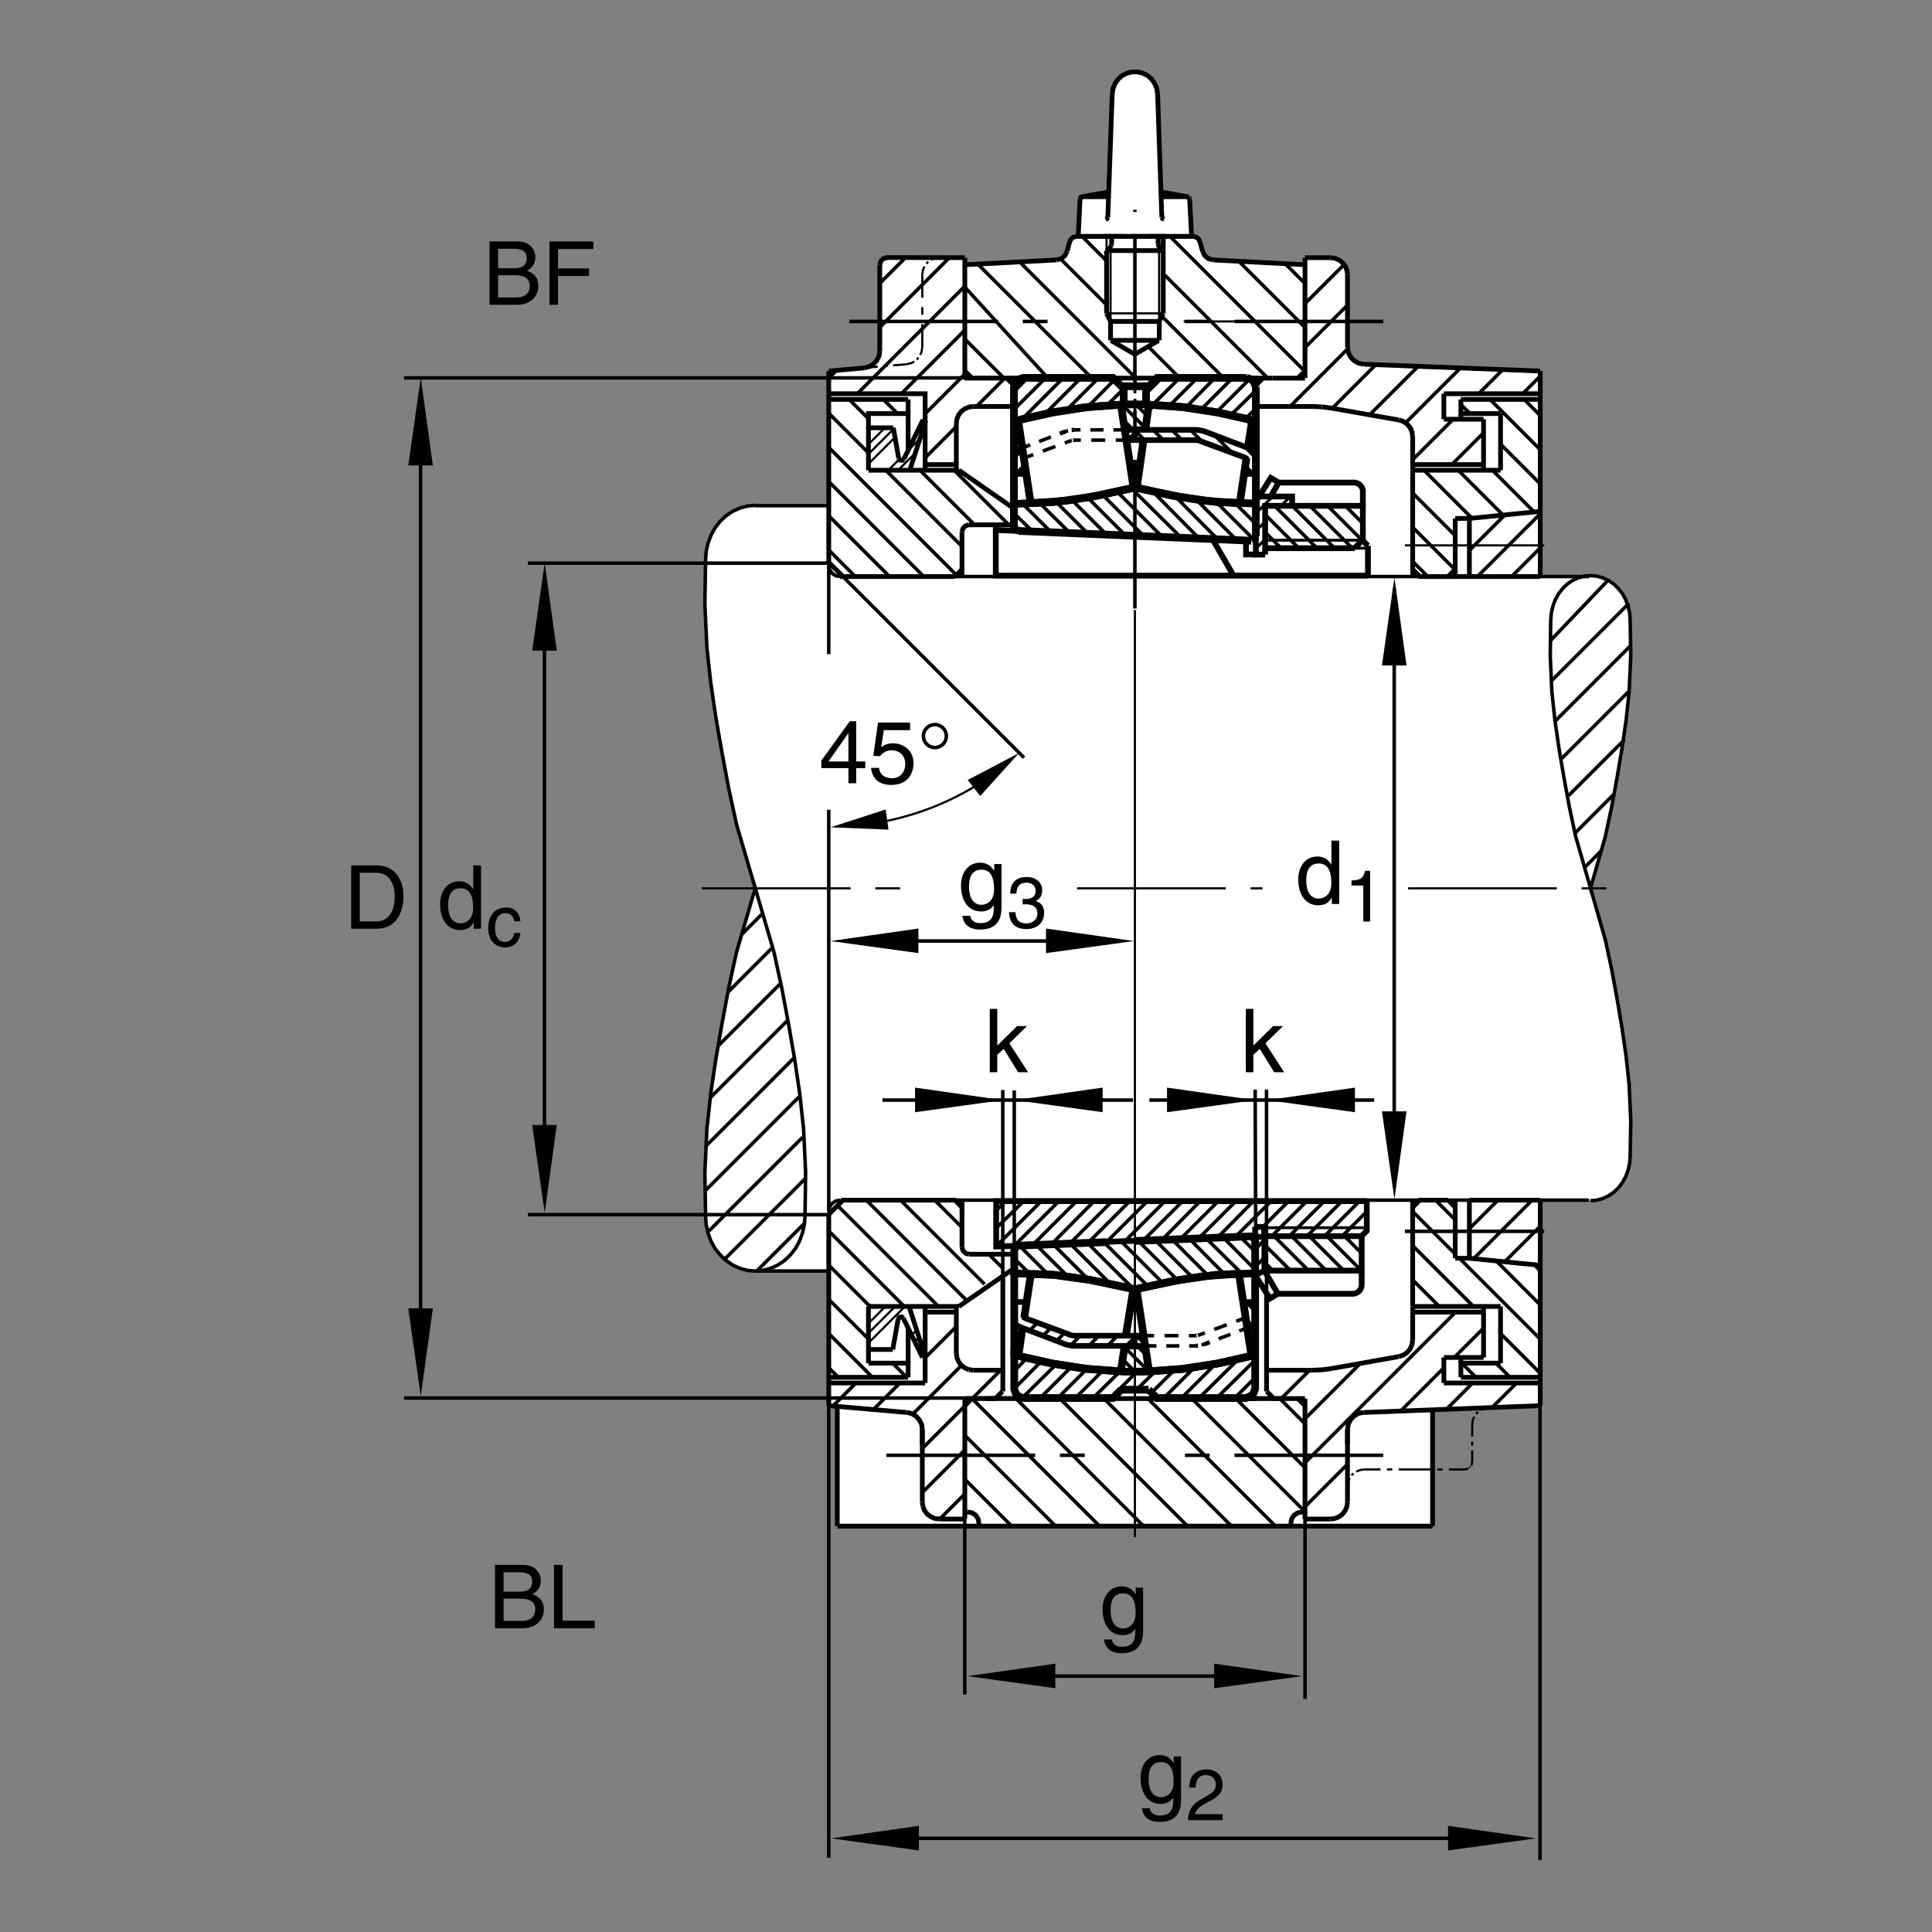 <?xml version="1.0" encoding="utf-8"?>
<!-- Generator: Adobe Illustrator 22.1.0, SVG Export Plug-In . SVG Version: 6.00 Build 0)  -->
<svg version="1.1" id="Ebene_1" xmlns="http://www.w3.org/2000/svg" xmlns:xlink="http://www.w3.org/1999/xlink" x="0px" y="0px"
	 viewBox="0 0 779.524 779.526" style="enable-background:new 0 0 779.524 779.526;" xml:space="preserve">
<rect x="0" y="0" width="779.524" height="779.526" fill="#808080" stroke="none"/>
<style type="text/css">
	.st0{fill:none;}
	.st1{fill:#FFFFFF;}
	.st2{fill:none;stroke:#000000;stroke-width:1.912;stroke-miterlimit:10;}
	.st3{fill:none;stroke:#000000;stroke-width:0.868;stroke-miterlimit:10;}
	.st4{fill:none;stroke:#000000;stroke-width:1.913;stroke-miterlimit:10;}
	.st5{fill:none;stroke:#000000;stroke-width:1.417;stroke-miterlimit:10;}
	.st6{fill:none;stroke:#000000;stroke-width:1.417;stroke-miterlimit:10;stroke-dasharray:60,10,10,10;}
	.st7{fill:none;stroke:#000000;stroke-width:0.868;stroke-miterlimit:10;stroke-dasharray:60,10,10,10;}
	.st8{fill:none;stroke:#000000;stroke-width:0.868;stroke-miterlimit:3.864;}
	.st9{fill:none;stroke:#000000;stroke-width:2.329;stroke-miterlimit:10;}
	.st10{fill:none;stroke:#000000;stroke-width:3.107;stroke-miterlimit:10;}
	.st11{fill:none;stroke:#000000;stroke-width:1.165;stroke-miterlimit:10.433;}
	.st12{fill:none;stroke:#000000;stroke-width:2.33;stroke-miterlimit:3.864;}
	.st13{fill:none;stroke:#000000;stroke-width:2.33;stroke-miterlimit:10.433;}
	.st14{fill:none;stroke:#000000;stroke-width:1.417;stroke-miterlimit:3.864;}
	.st15{fill:none;stroke:#000000;stroke-width:2.268;stroke-miterlimit:3.864;}
	.st16{fill:none;stroke:#000000;stroke-width:1.7;stroke-miterlimit:10;}
	.st17{fill:none;stroke:#000000;stroke-width:1.701;stroke-miterlimit:10;stroke-dasharray:60,10,10,10;}
	.st18{fill:none;stroke:#000000;stroke-width:1.701;stroke-miterlimit:10;}
	.st19{fill:none;stroke:#000000;stroke-width:1.165;stroke-miterlimit:10;}
</style>
<polygon class="st0" points="0,0 779.524,0 779.524,779.526 0,779.526 0,0 "/>
<polygon class="st1" points="335.039,149.589 348.799,148.281 351.318,147.734 353.767,145.927 355.132,143.848 355.43,141.973 
	355.466,106.875 355.727,105.595 357.134,104.609 358.559,104.057 389.448,104.023 389.516,106.884 425.749,104.961 
	428.201,104.462 429.607,102.929 430.667,101.455 431.462,97.661 432.16,96.679 433.195,95.898 435.022,95.424 435.695,80.21 
	436.008,79.873 436.731,79.59 447.336,77.719 448.654,38.11 449.035,36.294 449.846,34.238 450.979,32.504 452.639,31.094 
	454.621,30.112 456.652,29.575 457.971,29.609 460.725,29.98 463.029,31.142 464.641,32.52 465.822,34.292 466.585,36.362 
	466.955,38.525 468.284,77.734 478.567,79.609 479.192,79.824 479.602,80.547 479.671,81.489 480.374,95.507 480.999,95.512 
	482.171,95.835 483.195,96.63 483.753,97.656 484.797,101.425 485.715,103.286 487.171,104.389 489.035,104.887 494.621,105.234 
	526.409,106.982 526.428,104.145 536.985,104.121 538.82,104.428 540.383,105.044 541.878,106.201 542.844,107.549 543.547,109.082 
	543.889,111.123 543.899,139.541 544.231,142.089 545.061,143.901 546.516,145.322 548.625,146.42 550.334,146.86 556.672,147.475 
	621.223,150.6 621.448,232.539 641.965,232.348 646.027,232.915 651.037,235.468 654.631,239.438 657.092,245.205 657.844,251.162 
	657.942,263.452 657.277,280.087 654.25,303.154 650.656,324.14 647.063,339.643 641.867,358.266 649.143,385.302 655.1,417.534 
	657.659,442.397 657.844,450.151 657.844,459.13 657.746,467.168 657.464,470.38 656.331,473.877 654.534,477.563 651.419,480.776 
	646.779,483.613 641.77,484.37 621.926,484.37 621.35,567.275 578.156,568.789 577.59,615.864 337.849,615.678 337.824,567.49 
	334.4,567.182 334.445,513.013 306.464,512.827 297.956,511.499 292.473,507.153 288.313,503.184 285.479,496.753 284.534,478.603 
	284.912,460.078 286.423,446.274 288.504,430.014 291.716,413.188 295.31,392.202 304.763,358.549 296.824,331.513 291.15,303.154 
	286.045,268.555 284.912,254.565 284.534,238.115 285.1,220.722 288.125,213.916 292.094,208.999 296.633,205.786 302.683,203.896 
	334.445,203.896 335.039,149.589 "/>
<line class="st2" x1="389.287" y1="152.568" x2="402.439" y2="152.568"/>
<line class="st2" x1="446.985" y1="87.607" x2="448.762" y2="37.827"/>
<line class="st2" x1="468.772" y1="87.607" x2="467.063" y2="37.827"/>
<line class="st2" x1="435.042" y1="95.385" x2="435.784" y2="80.229"/>
<line class="st2" x1="447.219" y1="79.37" x2="436.692" y2="79.37"/>
<line class="st2" x1="468.547" y1="79.37" x2="479.065" y2="79.37"/>
<line class="st2" x1="447.277" y1="77.485" x2="436.526" y2="79.37"/>
<line class="st2" x1="468.489" y1="77.485" x2="479.24" y2="79.37"/>
<line class="st2" x1="448.527" y1="95.385" x2="448.527" y2="98.471"/>
<line class="st2" x1="467.287" y1="95.385" x2="467.287" y2="98.471"/>
<line class="st2" x1="447.902" y1="99.843" x2="446.477" y2="101.104"/>
<line class="st2" x1="467.864" y1="99.843" x2="469.348" y2="101.104"/>
<line class="st2" x1="446.477" y1="101.104" x2="446.477" y2="126.435"/>
<line class="st2" x1="469.348" y1="101.104" x2="469.348" y2="126.435"/>
<line class="st2" x1="446.477" y1="101.104" x2="469.348" y2="101.104"/>
<line class="st3" x1="446.477" y1="126.435" x2="469.348" y2="126.435"/>
<line class="st3" x1="448.079" y1="99.673" x2="448.079" y2="129.697"/>
<line class="st3" x1="467.688" y1="99.673" x2="467.688" y2="129.697"/>
<line class="st2" x1="448.079" y1="129.697" x2="467.688" y2="129.697"/>
<line class="st2" x1="446.477" y1="126.435" x2="448.079" y2="129.697"/>
<line class="st2" x1="469.348" y1="126.435" x2="467.688" y2="129.697"/>
<line class="st3" x1="446.477" y1="95.385" x2="446.477" y2="101.104"/>
<line class="st2" x1="469.348" y1="95.385" x2="469.348" y2="101.104"/>
<line class="st2" x1="389.287" y1="152.568" x2="389.287" y2="103.96"/>
<line class="st2" x1="389.287" y1="106.821" x2="426.34" y2="104.878"/>
<line class="st2" x1="430.515" y1="101.503" x2="431.604" y2="97.5"/>
<line class="st2" x1="389.287" y1="149.712" x2="392.146" y2="152.568"/>
<line class="st2" x1="409.114" y1="164.003" x2="409.114" y2="155.429"/>
<line class="st4" x1="406.194" y1="152.568" x2="409.052" y2="155.429"/>
<line class="st3" x1="372.131" y1="140.102" x2="372.131" y2="130.781"/>
<line class="st3" x1="372.131" y1="127.007" x2="372.131" y2="123.92"/>
<line class="st3" x1="372.131" y1="120.146" x2="372.131" y2="110.825"/>
<line class="st2" x1="470.49" y1="95.385" x2="462.424" y2="95.385"/>
<line class="st2" x1="459.221" y1="95.385" x2="456.535" y2="95.385"/>
<line class="st2" x1="453.332" y1="95.385" x2="445.335" y2="95.385"/>
<line class="st2" x1="392.717" y1="164.003" x2="409.094" y2="164.003"/>
<line class="st2" x1="354.975" y1="141.591" x2="354.975" y2="106.821"/>
<line class="st4" x1="334.389" y1="226.909" x2="334.389" y2="161.147"/>
<line class="st5" x1="304.672" y1="204.033" x2="334.389" y2="204.033"/>
<line class="st2" x1="388.142" y1="229.765" x2="388.142" y2="214.609"/>
<line class="st2" x1="350.4" y1="189.736" x2="386.884" y2="189.736"/>
<polyline class="st2" points="350.4,189.736 350.4,166.865 366.411,166.865 "/>
<line class="st2" x1="366.411" y1="166.865" x2="366.411" y2="161.147"/>
<line class="st2" x1="373.359" y1="187.451" x2="385.854" y2="187.451"/>
<line class="st2" x1="385.854" y1="170.869" x2="385.854" y2="187.451"/>
<line class="st2" x1="334.389" y1="226.909" x2="340.107" y2="232.627"/>
<line class="st4" x1="385.283" y1="232.627" x2="388.142" y2="229.765"/>
<polyline class="st4" points="338.964,232.627 340.107,232.627 385.283,232.627 "/>
<line class="st3" x1="334.389" y1="226.909" x2="334.389" y2="228.051"/>
<line class="st2" x1="388.142" y1="229.765" x2="388.142" y2="232.627"/>
<line class="st2" x1="334.389" y1="161.147" x2="366.411" y2="161.147"/>
<line class="st2" x1="334.389" y1="149.712" x2="334.389" y2="158.857"/>
<line class="st4" x1="334.389" y1="149.712" x2="348.684" y2="148.452"/>
<line class="st3" x1="365.842" y1="146.962" x2="360.352" y2="147.421"/>
<line class="st3" x1="358.179" y1="147.592" x2="356.348" y2="147.763"/>
<line class="st3" x1="354.174" y1="147.934" x2="348.684" y2="148.452"/>
<line class="st2" x1="334.389" y1="158.857" x2="334.389" y2="161.147"/>
<line class="st2" x1="385.854" y1="187.451" x2="385.854" y2="189.736"/>
<line class="st2" x1="366.411" y1="166.865" x2="366.411" y2="181.816"/>
<line class="st2" x1="389.287" y1="103.96" x2="357.607" y2="103.906"/>
<line class="st2" x1="391.004" y1="211.748" x2="409.226" y2="211.748"/>
<line class="st2" x1="409.047" y1="205.175" x2="409.047" y2="213.984"/>
<line class="st4" x1="409.069" y1="205.175" x2="386.884" y2="189.736"/>
<line class="st6" x1="342.664" y1="129.697" x2="423.176" y2="129.697"/>
<line class="st2" x1="506.692" y1="164.003" x2="506.692" y2="155.429"/>
<line class="st2" x1="509.553" y1="152.568" x2="506.692" y2="155.429"/>
<line class="st2" x1="526.535" y1="152.568" x2="513.381" y2="152.568"/>
<line class="st2" x1="526.535" y1="149.712" x2="523.674" y2="152.568"/>
<line class="st2" x1="526.535" y1="152.568" x2="526.535" y2="103.96"/>
<line class="st2" x1="526.535" y1="106.821" x2="489.416" y2="104.878"/>
<line class="st2" x1="485.246" y1="101.503" x2="484.152" y2="97.5"/>
<line class="st2" x1="530.422" y1="164.003" x2="506.731" y2="164.003"/>
<line class="st2" x1="334.389" y1="567.153" x2="365.842" y2="569.902"/>
<polyline class="st2" points="334.389,567.153 334.389,558.008 334.389,555.717 "/>
<line class="st2" x1="334.389" y1="558.008" x2="373.276" y2="558.008"/>
<line class="st2" x1="334.389" y1="555.717" x2="366.411" y2="555.717"/>
<line class="st2" x1="334.389" y1="489.956" x2="334.389" y2="555.717"/>
<line class="st2" x1="350.4" y1="527.124" x2="350.4" y2="550"/>
<polyline class="st2" points="350.4,550 366.411,550 366.411,555.717 "/>
<line class="st2" x1="366.411" y1="550" x2="366.411" y2="535.883"/>
<line class="st2" x1="373.276" y1="527.192" x2="373.276" y2="558.008"/>
<line class="st2" x1="372.131" y1="576.704" x2="372.131" y2="606.04"/>
<line class="st2" x1="378.994" y1="612.9" x2="389.287" y2="612.9"/>
<line class="st2" x1="389.287" y1="564.297" x2="389.287" y2="612.9"/>
<line class="st2" x1="389.287" y1="567.153" x2="392.146" y2="564.297"/>
<polyline class="st2" points="389.694,564.297 401.614,564.297 404.473,561.435 "/>
<line class="st2" x1="404.629" y1="552.861" x2="404.629" y2="561.435"/>
<line class="st2" x1="392.717" y1="552.861" x2="404.539" y2="552.861"/>
<line class="st2" x1="385.854" y1="545.996" x2="385.854" y2="529.414"/>
<line class="st2" x1="373.469" y1="529.414" x2="385.854" y2="529.414"/>
<line class="st2" x1="350.4" y1="527.124" x2="386.884" y2="527.124"/>
<line class="st2" x1="385.854" y1="529.414" x2="385.854" y2="527.124"/>
<line class="st2" x1="388.142" y1="487.094" x2="388.142" y2="503.203"/>
<polyline class="st4" points="334.389,489.956 340.107,484.238 385.283,484.238 388.142,487.094 388.142,484.238 "/>
<line class="st3" x1="334.389" y1="489.956" x2="334.389" y2="488.813"/>
<line class="st3" x1="338.964" y1="484.238" x2="340.107" y2="484.238"/>
<line class="st5" x1="304.875" y1="512.832" x2="334.389" y2="512.832"/>
<line class="st2" x1="337.819" y1="615.761" x2="337.819" y2="567.441"/>
<line class="st2" x1="404.629" y1="552.861" x2="404.629" y2="515.518"/>
<line class="st2" x1="372.131" y1="582.427" x2="372.131" y2="576.704"/>
<line class="st2" x1="395.005" y1="615.761" x2="395.005" y2="614.619"/>
<line class="st2" x1="389.287" y1="610.044" x2="390.43" y2="610.044"/>
<line class="st2" x1="391.004" y1="506.054" x2="409.304" y2="506.054"/>
<line class="st4" x1="409.226" y1="511.684" x2="386.884" y2="527.124"/>
<line class="st6" x1="357.664" y1="587.172" x2="438.186" y2="587.172"/>
<polyline class="st2" points="621.457,567.153 621.457,558.008 621.457,555.717 "/>
<line class="st2" x1="621.457" y1="558.008" x2="582.57" y2="558.008"/>
<line class="st2" x1="621.457" y1="555.717" x2="589.436" y2="555.717"/>
<line class="st2" x1="605.442" y1="527.124" x2="605.442" y2="550"/>
<line class="st2" x1="598.586" y1="547.71" x2="582.57" y2="547.71"/>
<line class="st2" x1="598.586" y1="529.414" x2="598.586" y2="547.71"/>
<polyline class="st2" points="605.442,550 589.436,550 589.436,555.717 "/>
<line class="st2" x1="589.436" y1="550" x2="589.436" y2="547.71"/>
<line class="st2" x1="582.57" y1="547.71" x2="582.57" y2="558.008"/>
<line class="st2" x1="543.684" y1="576.704" x2="543.684" y2="606.04"/>
<line class="st2" x1="536.829" y1="612.9" x2="526.535" y2="612.9"/>
<line class="st2" x1="526.535" y1="564.297" x2="526.535" y2="612.9"/>
<line class="st2" x1="526.535" y1="567.153" x2="523.674" y2="564.297"/>
<polyline class="st2" points="526.535,564.297 513.967,564.297 511.106,561.435 "/>
<line class="st2" x1="511.027" y1="521.953" x2="511.027" y2="561.435"/>
<line class="st2" x1="529.387" y1="552.861" x2="511.106" y2="552.861"/>
<line class="st2" x1="569.992" y1="540.62" x2="569.992" y2="529.414"/>
<line class="st2" x1="598.586" y1="529.414" x2="569.992" y2="529.414"/>
<line class="st2" x1="605.442" y1="527.124" x2="569.992" y2="527.124"/>
<line class="st2" x1="569.992" y1="529.414" x2="569.992" y2="527.124"/>
<line class="st2" x1="598.586" y1="529.414" x2="598.586" y2="527.124"/>
<line class="st2" x1="569.992" y1="487.094" x2="569.992" y2="527.124"/>
<line class="st2" x1="592.864" y1="507.685" x2="587.151" y2="507.685"/>
<line class="st2" x1="621.457" y1="510.542" x2="592.864" y2="507.685"/>
<line class="st2" x1="621.457" y1="484.238" x2="592.864" y2="484.238"/>
<line class="st2" x1="587.151" y1="487.094" x2="584.289" y2="484.238"/>
<polyline class="st2" points="584.289,484.238 572.854,484.238 569.992,487.094 569.992,484.238 "/>
<line class="st2" x1="587.151" y1="487.094" x2="587.151" y2="484.238"/>
<line class="st3" x1="592.864" y1="484.238" x2="584.289" y2="484.238"/>
<line class="st5" x1="641.184" y1="484.238" x2="384.961" y2="484.238"/>
<line class="st2" x1="621.457" y1="567.153" x2="550.266" y2="569.902"/>
<line class="st4" x1="578" y1="615.761" x2="578" y2="568.813"/>
<line class="st2" x1="537.277" y1="552.172" x2="564.27" y2="547.368"/>
<line class="st3" x1="594.006" y1="574.819" x2="594.006" y2="579.677"/>
<line class="st3" x1="594.006" y1="581.621" x2="594.006" y2="583.222"/>
<line class="st3" x1="594.006" y1="585.166" x2="594.006" y2="590.029"/>
<line class="st3" x1="591.154" y1="592.89" x2="584.631" y2="592.89"/>
<line class="st3" x1="582.063" y1="592.89" x2="579.885" y2="592.89"/>
<line class="st3" x1="577.307" y1="592.89" x2="564.329" y2="592.89"/>
<line class="st3" x1="561.76" y1="592.89" x2="559.582" y2="592.89"/>
<line class="st3" x1="557.014" y1="592.89" x2="550.549" y2="592.89"/>
<line class="st2" x1="543.684" y1="582.427" x2="543.684" y2="576.704"/>
<line class="st2" x1="520.813" y1="615.761" x2="520.813" y2="614.619"/>
<line class="st2" x1="526.535" y1="610.044" x2="525.383" y2="610.044"/>
<line class="st2" x1="587.151" y1="487.094" x2="587.151" y2="496.821"/>
<line class="st2" x1="592.864" y1="484.238" x2="592.864" y2="496.821"/>
<line class="st2" x1="592.864" y1="507.685" x2="592.864" y2="496.821"/>
<line class="st2" x1="587.151" y1="507.685" x2="587.151" y2="496.821"/>
<line class="st4" x1="621.457" y1="484.238" x2="621.457" y2="555.717"/>
<line class="st6" x1="623.059" y1="496.821" x2="566.848" y2="496.821"/>
<line class="st2" x1="337.819" y1="615.761" x2="578" y2="615.761"/>
<line class="st2" x1="434.348" y1="95.385" x2="481.409" y2="95.385"/>
<polyline class="st2" points="435.042,95.385 480.784,95.385 479.983,80.229 "/>
<line class="st2" x1="402.439" y1="152.568" x2="513.381" y2="152.568"/>
<line class="st2" x1="397.864" y1="564.297" x2="517.951" y2="564.297"/>
<line class="st5" x1="334.389" y1="228.051" x2="334.389" y2="263.916"/>
<line class="st6" x1="457.912" y1="245.522" x2="457.912" y2="84.644"/>
<line class="st3" x1="558.098" y1="129.697" x2="477.58" y2="129.697"/>
<line class="st6" x1="558.098" y1="587.172" x2="477.58" y2="587.172"/>
<polyline class="st2" points="621.457,149.712 621.457,158.857 621.457,161.147 "/>
<line class="st2" x1="621.457" y1="158.857" x2="582.57" y2="158.857"/>
<line class="st2" x1="621.457" y1="161.147" x2="589.436" y2="161.147"/>
<line class="st2" x1="605.442" y1="189.736" x2="605.442" y2="166.865"/>
<line class="st2" x1="598.586" y1="169.15" x2="582.57" y2="169.15"/>
<line class="st2" x1="598.586" y1="187.451" x2="598.586" y2="169.15"/>
<polyline class="st2" points="605.442,166.865 589.436,166.865 589.436,161.147 "/>
<line class="st2" x1="589.436" y1="166.865" x2="589.436" y2="169.15"/>
<line class="st2" x1="582.57" y1="169.15" x2="582.57" y2="158.857"/>
<line class="st2" x1="569.992" y1="176.186" x2="569.992" y2="187.451"/>
<line class="st2" x1="598.586" y1="187.451" x2="569.992" y2="187.451"/>
<line class="st2" x1="605.442" y1="189.736" x2="569.992" y2="189.736"/>
<line class="st2" x1="569.992" y1="187.451" x2="569.992" y2="189.736"/>
<line class="st2" x1="598.586" y1="187.451" x2="598.586" y2="189.736"/>
<line class="st2" x1="569.992" y1="229.765" x2="569.992" y2="189.736"/>
<line class="st2" x1="592.864" y1="209.179" x2="587.151" y2="209.179"/>
<line class="st2" x1="621.457" y1="206.323" x2="592.864" y2="209.179"/>
<line class="st2" x1="621.457" y1="232.627" x2="592.864" y2="232.627"/>
<polyline class="st2" points="587.151,229.765 584.289,232.627 572.854,232.627 569.992,229.765 569.992,232.627 "/>
<line class="st2" x1="587.151" y1="229.765" x2="587.151" y2="232.627"/>
<line class="st2" x1="592.864" y1="232.627" x2="584.289" y2="232.627"/>
<line class="st2" x1="621.457" y1="149.712" x2="550.266" y2="146.962"/>
<line class="st2" x1="537.277" y1="164.692" x2="564.27" y2="169.438"/>
<line class="st2" x1="587.151" y1="229.765" x2="587.151" y2="220.048"/>
<line class="st2" x1="592.864" y1="232.627" x2="592.864" y2="220.048"/>
<line class="st2" x1="592.864" y1="209.179" x2="592.864" y2="220.048"/>
<line class="st2" x1="587.151" y1="209.179" x2="587.151" y2="220.048"/>
<line class="st4" x1="621.457" y1="232.627" x2="621.457" y2="161.147"/>
<line class="st3" x1="623.059" y1="220.048" x2="566.848" y2="220.048"/>
<line class="st6" x1="558.098" y1="129.697" x2="477.58" y2="129.697"/>
<line class="st2" x1="543.684" y1="140.102" x2="543.684" y2="110.825"/>
<line class="st2" x1="536.829" y1="103.96" x2="526.535" y2="103.96"/>
<line class="st3" x1="543.684" y1="134.384" x2="543.684" y2="140.102"/>
<line class="st5" x1="641.184" y1="232.627" x2="339.141" y2="232.627"/>
<line class="st7" x1="283.181" y1="358.432" x2="370.007" y2="358.432"/>
<polyline class="st2" points="436.692,79.37 436.067,79.599 435.784,80.229 "/>
<polyline class="st2" points="467.063,37.885 466.721,35.712 465.921,33.711 "/>
<polyline class="st2" points="465.921,33.711 464.66,31.938 463.059,30.507 461.115,29.536 458.996,29.018 456.819,29.018 
	454.71,29.536 452.766,30.507 451.164,31.938 449.904,33.711 449.104,35.712 448.762,37.885 "/>
<polyline class="st2" points="446.076,88.52 446.701,88.237 446.985,87.607 "/>
<polyline class="st2" points="468.772,87.607 469.065,88.237 469.69,88.52 "/>
<line class="st2" x1="447.902" y1="99.843" x2="448.361" y2="99.214"/>
<line class="st2" x1="448.361" y1="99.214" x2="448.527" y2="98.471"/>
<polyline class="st2" points="467.287,98.471 467.464,99.214 467.922,99.843 "/>
<polyline class="st2" points="434.348,95.385 433.147,95.669 432.175,96.411 431.604,97.5 "/>
<polyline class="st2" points="426.34,104.878 428.171,104.36 429.66,103.159 430.515,101.503 "/>
<polyline class="st3" points="378.994,103.96 377.219,104.189 375.676,104.819 "/>
<line class="st3" x1="374.589" y1="105.62" x2="374.133" y2="105.961"/>
<line class="st3" x1="374.133" y1="105.961" x2="373.792" y2="106.42"/>
<polyline class="st3" points="372.988,107.509 372.359,109.052 372.131,110.825 "/>
<polyline class="st2" points="357.835,103.96 356.406,104.36 355.376,105.39 354.975,106.821 "/>
<polyline class="st2" points="392.717,164.003 390.944,164.233 389.287,164.921 387.856,166.005 386.77,167.436 386.084,169.096 
	385.854,170.869 "/>
<polyline class="st3" points="365.842,146.962 367.841,146.45 368.872,145.878 "/>
<line class="st3" x1="369.9" y1="145.078" x2="370.589" y2="144.277"/>
<polyline class="st3" points="371.272,143.188 371.787,142.104 372.131,140.102 "/>
<polyline class="st2" points="348.684,148.452 350.686,147.934 352.459,146.909 353.775,145.42 354.69,143.589 354.975,141.591 "/>
<polyline class="st2" points="391.004,211.748 389.572,212.148 388.542,213.178 388.142,214.609 "/>
<polyline class="st5" points="334.389,228.051 334.734,229.824 335.706,231.313 337.193,232.285 338.964,232.627 "/>
<polyline class="st2" points="485.246,101.503 486.106,103.159 487.59,104.36 489.416,104.878 "/>
<polyline class="st2" points="484.152,97.5 483.586,96.411 482.61,95.669 481.409,95.385 "/>
<line class="st2" x1="372.131" y1="606.04" x2="372.359" y2="607.813"/>
<polyline class="st2" points="372.359,607.813 373.047,609.472 374.133,610.903 375.561,611.987 377.219,612.675 378.994,612.9 "/>
<polyline class="st2" points="385.854,545.996 386.084,547.768 386.77,549.428 387.856,550.859 389.287,551.943 390.944,552.631 "/>
<line class="st2" x1="390.944" y1="552.631" x2="392.717" y2="552.861"/>
<polyline class="st2" points="372.131,576.704 371.845,574.702 370.93,572.876 369.614,571.386 367.841,570.357 365.842,569.844 "/>
<polyline class="st2" points="395.005,614.619 394.663,612.846 393.689,611.357 392.202,610.385 390.43,610.044 "/>
<polyline class="st2" points="388.142,503.193 388.542,504.624 389.572,505.654 391.004,506.054 "/>
<polyline class="st5" points="338.964,484.238 337.193,484.58 335.706,485.551 334.734,487.041 334.389,488.813 "/>
<polyline class="st2" points="536.829,612.9 538.596,612.675 540.256,611.987 541.682,610.903 542.776,609.472 543.459,607.813 
	543.684,606.04 "/>
<line class="st2" x1="550.266" y1="569.844" x2="548.206" y2="570.244"/>
<polyline class="st2" points="548.206,570.244 546.38,571.274 544.944,572.758 544.026,574.648 543.684,576.704 "/>
<polyline class="st2" points="564.329,547.368 566.164,546.797 567.707,545.712 568.967,544.282 569.709,542.509 569.992,540.62 "/>
<polyline class="st2" points="529.387,552.861 533.391,552.69 537.336,552.172 "/>
<line class="st3" x1="591.154" y1="592.89" x2="592.522" y2="592.485"/>
<line class="st3" x1="592.922" y1="592.143" x2="593.264" y2="591.802"/>
<line class="st3" x1="593.606" y1="591.401" x2="594.006" y2="590.029"/>
<polyline class="st3" points="550.549,592.89 548.772,593.12 547.229,593.745 "/>
<polyline class="st3" points="546.145,594.545 545.686,594.888 545.344,595.346 "/>
<polyline class="st3" points="544.544,596.435 543.919,597.978 543.684,599.751 "/>
<polyline class="st3" points="600.589,567.954 598.527,568.354 597.444,568.925 "/>
<line class="st3" x1="596.35" y1="569.672" x2="595.549" y2="570.474"/>
<line class="st3" x1="594.865" y1="571.616" x2="594.299" y2="572.7"/>
<line class="st3" x1="594.299" y1="572.7" x2="594.006" y2="574.819"/>
<polyline class="st2" points="525.383,610.044 523.615,610.385 522.131,611.357 521.154,612.846 520.813,614.619 "/>
<line class="st2" x1="479.983" y1="80.229" x2="479.699" y2="79.599"/>
<line class="st2" x1="479.699" y1="79.599" x2="479.065" y2="79.37"/>
<polyline class="st2" points="569.992,176.186 569.709,174.296 568.967,172.524 567.707,171.098 566.164,170.009 564.329,169.438 
	"/>
<line class="st2" x1="537.336" y1="164.692" x2="533.391" y2="164.174"/>
<line class="st2" x1="533.391" y1="164.174" x2="529.387" y2="164.003"/>
<polyline class="st2" points="543.684,110.825 543.459,109.052 542.776,107.392 541.682,105.961 540.256,104.878 538.596,104.189 
	536.829,103.96 "/>
<polyline class="st2" points="543.684,140.102 544.026,142.163 544.944,144.048 546.38,145.537 548.206,146.563 550.266,146.962 "/>
<polygon class="st5" points="625.686,250.239 625.5,264.741 626.154,279.135 627.375,290.615 629.026,301.997 630.959,313.374 
	633.167,325.439 635.715,337.348 641.74,358.354 647.766,337.348 650.305,325.439 652.522,313.374 654.445,301.997 656.096,290.615 
	657.317,279.135 657.981,264.741 657.746,250.239 657.551,247.436 656.945,244.682 655.999,242.089 654.68,239.653 653.039,237.539 
	651.154,235.683 648.987,234.204 646.682,233.145 644.231,232.456 641.74,232.246 639.24,232.456 636.789,233.145 634.485,234.204 
	632.326,235.683 630.442,237.539 628.792,239.653 627.473,242.089 626.535,244.682 625.92,247.436 625.686,250.239 "/>
<polyline class="st5" points="641.74,484.462 644.231,484.253 646.682,483.564 649.035,482.504 651.154,481.025 653.079,479.174 
	654.68,477.055 655.999,474.619 656.945,472.026 657.551,469.277 657.746,466.474 657.981,451.973 657.317,437.578 656.096,426.147 
	654.445,414.716 652.522,403.335 650.305,391.274 647.766,379.365 641.74,358.354 "/>
<polygon class="st5" points="324.812,490.81 325.049,473.046 324.224,455.415 322.693,441.348 320.63,427.412 318.215,413.477 
	315.447,398.696 312.263,384.111 304.724,358.374 297.182,384.111 294.001,398.696 291.233,413.477 288.816,427.412 
	286.753,441.348 285.222,455.415 284.397,473.046 284.693,490.81 284.929,494.243 285.693,497.617 286.872,500.791 288.521,503.774 
	290.584,506.367 292.939,508.637 295.65,510.449 298.538,511.748 301.599,512.587 304.724,512.846 307.844,512.587 310.908,511.748 
	313.796,510.449 316.506,508.637 318.862,506.367 320.925,503.774 322.573,500.791 323.753,497.617 324.519,494.243 324.812,490.81 
	"/>
<polyline class="st5" points="304.724,203.901 301.599,204.16 298.538,205.005 295.59,206.298 292.939,208.115 290.525,210.38 
	288.521,212.973 286.872,215.957 285.693,219.135 284.929,222.505 284.693,225.942 284.397,243.701 285.222,261.333 
	286.753,275.336 288.816,289.336 291.233,303.276 294.001,318.056 297.182,332.641 304.724,358.374 "/>
<polyline class="st2" points="373.276,189.746 373.276,158.857 334.389,158.857 "/>
<line class="st2" x1="507.199" y1="564.292" x2="466.594" y2="564.292"/>
<line class="st2" x1="507.151" y1="152.563" x2="466.546" y2="152.563"/>
<line class="st2" x1="350.713" y1="172.612" x2="360.432" y2="172.612"/>
<line class="st2" x1="367.068" y1="189.765" x2="373.527" y2="169.692"/>
<line class="st2" x1="362.605" y1="184.902" x2="360.432" y2="172.612"/>
<line class="st2" x1="364.721" y1="185.19" x2="372.444" y2="169.35"/>
<line class="st2" x1="372.444" y1="169.35" x2="373.527" y2="169.692"/>
<polyline class="st2" points="362.549,184.848 363.064,185.649 364.035,185.761 364.721,185.19 "/>
<line class="st2" x1="350.495" y1="544.487" x2="360.217" y2="544.487"/>
<line class="st2" x1="366.85" y1="527.334" x2="373.31" y2="547.402"/>
<line class="st2" x1="362.39" y1="532.192" x2="360.217" y2="544.487"/>
<line class="st2" x1="364.504" y1="531.909" x2="372.224" y2="547.749"/>
<line class="st2" x1="372.224" y1="547.749" x2="373.31" y2="547.402"/>
<polyline class="st2" points="362.331,532.251 362.846,531.45 363.818,531.333 364.504,531.909 "/>
<line class="st8" x1="350.464" y1="533.906" x2="357.039" y2="527.329"/>
<line class="st8" x1="350.466" y1="537.841" x2="360.979" y2="527.329"/>
<line class="st8" x1="350.525" y1="541.729" x2="364.919" y2="527.329"/>
<line class="st8" x1="367.902" y1="538.608" x2="369.944" y2="536.567"/>
<line class="st8" x1="369.206" y1="541.245" x2="370.842" y2="539.609"/>
<line class="st8" x1="370.51" y1="543.881" x2="371.875" y2="542.519"/>
<line class="st8" x1="350.464" y1="179.209" x2="356.956" y2="172.714"/>
<line class="st8" x1="350.464" y1="183.149" x2="360.3" y2="173.315"/>
<line class="st8" x1="350.464" y1="187.089" x2="360.93" y2="176.626"/>
<line class="st8" x1="358.557" y1="189.585" x2="362.659" y2="185.483"/>
<line class="st8" x1="362.197" y1="189.887" x2="368.745" y2="183.339"/>
<line class="st8" x1="366.218" y1="189.809" x2="367.175" y2="188.847"/>
<line class="st8" x1="366.111" y1="182.031" x2="370.944" y2="177.197"/>
<line class="st8" x1="457.912" y1="620.107" x2="457.912" y2="246.128"/>
<line class="st7" x1="568.137" y1="358.432" x2="654.055" y2="358.432"/>
<line class="st5" x1="334.389" y1="326.719" x2="334.389" y2="488.813"/>
<line class="st4" x1="448.098" y1="129.673" x2="448.098" y2="137.329"/>
<line class="st4" x1="448.098" y1="137.329" x2="467.736" y2="137.329"/>
<line class="st4" x1="467.736" y1="129.673" x2="467.736" y2="137.329"/>
<line class="st4" x1="448.235" y1="137.387" x2="457.883" y2="142.954"/>
<line class="st4" x1="467.503" y1="137.387" x2="457.854" y2="142.954"/>
<polyline class="st9" points="515.589,522.021 512.404,523.891 506.428,514.545 "/>
<polyline class="st9" points="506.428,495.039 506.428,514.545 510.159,512.675 "/>
<line class="st9" x1="510.159" y1="512.675" x2="515.589" y2="522.021"/>
<polyline class="st9" points="549.417,498.725 549.417,512.675 510.159,512.675 510.159,495.82 "/>
<line class="st10" x1="463.44" y1="560.708" x2="452.404" y2="560.708"/>
<line class="st10" x1="506.428" y1="513.608" x2="506.428" y2="546.88"/>
<line class="st10" x1="409.229" y1="513.608" x2="409.229" y2="546.88"/>
<line class="st9" x1="510.169" y1="498.764" x2="549.387" y2="498.759"/>
<polyline class="st9" points="549.417,498.657 551.467,496.602 551.467,484.638 "/>
<line class="st11" x1="510.207" y1="495.371" x2="551.076" y2="495.361"/>
<line class="st12" x1="510.159" y1="499.135" x2="510.159" y2="494.995"/>
<line class="st12" x1="510.149" y1="495.034" x2="506.506" y2="495.034"/>
<line class="st13" x1="510.149" y1="499.052" x2="506.438" y2="499.052"/>
<polyline class="st10" points="506.428,546.88 506.428,560.336 506.106,561.264 505.695,562.221 505.11,562.88 503.869,563.628 
	502.688,564.077 466.799,564.077 463.44,560.708 "/>
<polygon class="st10" points="464.934,553.232 478.01,552.299 490.725,550.244 503.43,547.441 503.957,547.168 504.611,546.67 
	504.699,546.255 504.739,545.756 500.07,515.102 499.749,514.384 499.124,513.989 498.576,513.984 485.49,514.917 472.785,516.972 
	460.07,519.775 459.426,520.039 458.928,520.454 458.762,520.991 458.762,521.46 463.44,552.114 463.704,552.666 464.397,553.129 
	464.934,553.232 "/>
<polyline class="st10" points="506.428,546.694 491.848,550.058 477.082,552.299 462.317,553.422 457.824,553.422 453.342,553.422 
	438.576,552.299 423.811,550.058 409.392,546.738 409.245,546.884 409.229,546.88 409.229,560.336 409.79,562.207 411.099,563.515 
	412.966,564.077 449.046,564.077 452.404,560.708 "/>
<path class="st10" d="M446.467,501.162l-35.368,1.421l-1.309,0.562l-0.561,1.308v9.155l0.935,0.186l14.956,0.561l14.766,2.056
	l16.807,3.52c0,0,0.742,0.093,1.22,0.147l1.221-0.127l16.827-3.54l14.765-2.056l14.951-0.561l0.752-0.186v-12.744l-0.185-0.645
	l-0.449-0.767l-0.625-0.351l-0.616-0.259l-46.445,1.86"/>
<line class="st9" x1="444.397" y1="501.157" x2="506.428" y2="498.657"/>
<path class="st9" d="M515.589,522.021h30.224l-0.039-0.005c2.011,0,3.643-1.631,3.643-3.643v-5.699"/>
<line class="st9" x1="551.467" y1="484.638" x2="447.874" y2="484.638"/>
<polyline class="st9" points="448.02,484.638 401.941,484.638 401.941,502.954 446.858,501.108 "/>
<polyline class="st10" points="454.25,538.886 457.082,521.46 457.111,520.947 456.945,520.39 456.546,520.058 455.774,519.775 
	444.964,517.465 439.046,516.294 430.495,515.107 425.164,514.375 423.401,514.302 417.26,514.067 416.682,514.174 416.049,514.506 
	415.771,515.102 413.264,531.547 "/>
<polyline class="st10" points="412.522,535.756 411.099,545.756 411.111,546.42 411.296,546.875 411.711,547.188 412.407,547.441 
	425.119,550.244 437.824,552.299 450.91,553.232 451.447,553.149 452.082,552.734 452.404,552.114 453.791,543.022 "/>
<line class="st14" x1="549.475" y1="505.757" x2="542.454" y2="498.735"/>
<line class="st14" x1="535.5" y1="498.877" x2="549.289" y2="512.675"/>
<line class="st14" x1="542.19" y1="512.675" x2="528.371" y2="498.857"/>
<line class="st14" x1="521.242" y1="498.837" x2="535.09" y2="512.675"/>
<line class="st14" x1="527.981" y1="512.675" x2="514.162" y2="498.857"/>
<line class="st14" x1="510.227" y1="502.207" x2="520.695" y2="512.675"/>
<line class="st14" x1="513.596" y1="512.675" x2="510.227" y2="509.311"/>
<line class="st14" x1="419.87" y1="549.497" x2="409.219" y2="560.336"/>
<line class="st14" x1="412.395" y1="564.077" x2="425.852" y2="550.805"/>
<line class="st14" x1="432.024" y1="551.738" x2="419.685" y2="564.077"/>
<line class="st14" x1="426.789" y1="564.077" x2="438.381" y2="552.485"/>
<line class="st14" x1="444.729" y1="553.232" x2="433.889" y2="564.077"/>
<line class="st14" x1="440.999" y1="564.077" x2="451.652" y2="553.608"/>
<line class="st14" x1="458.762" y1="553.408" x2="448.098" y2="564.077"/>
<line class="st14" x1="458.567" y1="560.708" x2="466.36" y2="553.105"/>
<line class="st14" x1="473.704" y1="552.861" x2="464.544" y2="562.016"/>
<line class="st14" x1="469.592" y1="564.077" x2="481.74" y2="551.928"/>
<line class="st14" x1="490.149" y1="550.62" x2="476.692" y2="564.077"/>
<line class="st14" x1="483.801" y1="564.077" x2="499.309" y2="548.75"/>
<line class="st14" x1="506.419" y1="548.75" x2="490.901" y2="564.077"/>
<line class="st14" x1="498.186" y1="564.077" x2="506.419" y2="555.849"/>
<line class="st14" x1="414.077" y1="548.188" x2="409.219" y2="553.232"/>
<line class="st14" x1="510.139" y1="507.441" x2="506.399" y2="511.181"/>
<line class="st14" x1="506.399" y1="504.077" x2="510.139" y2="500.336"/>
<line class="st14" x1="453.635" y1="543.491" x2="463.059" y2="552.915"/>
<line class="st14" x1="452.796" y1="548.295" x2="457.414" y2="552.915"/>
<line class="st14" x1="459.016" y1="543.227" x2="462.522" y2="546.738"/>
<line class="st14" x1="483.714" y1="499.575" x2="498.645" y2="484.638"/>
<line class="st14" x1="505.744" y1="484.638" x2="491.291" y2="499.282"/>
<line class="st14" x1="498.479" y1="499.013" x2="512.854" y2="484.638"/>
<line class="st14" x1="520.042" y1="484.55" x2="509.572" y2="495.02"/>
<line class="st14" x1="513.089" y1="498.794" x2="527.249" y2="484.638"/>
<line class="st14" x1="534.348" y1="484.638" x2="520.276" y2="498.711"/>
<line class="st14" x1="527.307" y1="498.784" x2="541.448" y2="484.638"/>
<line class="st14" x1="548.547" y1="484.638" x2="534.495" y2="498.696"/>
<line class="st14" x1="541.448" y1="498.847" x2="551.545" y2="488.75"/>
<line class="st14" x1="491.546" y1="484.638" x2="476.214" y2="499.965"/>
<line class="st14" x1="468.85" y1="500.234" x2="484.25" y2="484.638"/>
<line class="st14" x1="477.151" y1="484.638" x2="461.32" y2="500.468"/>
<line class="st14" x1="453.83" y1="500.859" x2="470.051" y2="484.638"/>
<line class="st14" x1="462.951" y1="484.638" x2="446.496" y2="501.093"/>
<line class="st14" x1="438.996" y1="501.484" x2="455.901" y2="484.585"/>
<line class="st14" x1="448.742" y1="484.638" x2="431.585" y2="501.796"/>
<line class="st14" x1="424.245" y1="502.031" x2="441.457" y2="484.638"/>
<line class="st14" x1="434.348" y1="484.638" x2="416.645" y2="502.343"/>
<line class="st14" x1="409.229" y1="502.656" x2="427.249" y2="484.638"/>
<line class="st14" x1="420.141" y1="484.638" x2="401.892" y2="502.89"/>
<line class="st14" x1="402.011" y1="495.478" x2="413.039" y2="484.638"/>
<line class="st14" x1="405.749" y1="484.638" x2="402.011" y2="488.378"/>
<line class="st14" x1="500.666" y1="499.262" x2="506.419" y2="505.009"/>
<line class="st14" x1="506.419" y1="512.299" x2="493.635" y2="499.336"/>
<line class="st14" x1="486.604" y1="499.594" x2="501.204" y2="514.013"/>
<line class="st14" x1="494.172" y1="514.258" x2="479.807" y2="499.711"/>
<line class="st14" x1="472.854" y1="500.048" x2="487.346" y2="514.545"/>
<line class="st14" x1="480.999" y1="515.293" x2="466.057" y2="500.352"/>
<line class="st14" x1="459.309" y1="500.712" x2="474.826" y2="516.225"/>
<line class="st14" x1="469.192" y1="517.7" x2="452.277" y2="500.781"/>
<line class="st14" x1="445.529" y1="501.328" x2="463.244" y2="519.038"/>
<line class="st14" x1="431.794" y1="501.796" x2="447.542" y2="517.534"/>
<line class="st14" x1="438.753" y1="515.854" x2="425.003" y2="502.109"/>
<line class="st14" x1="418.059" y1="502.265" x2="430.525" y2="514.732"/>
<line class="st14" x1="422.678" y1="513.984" x2="411.348" y2="502.656"/>
<line class="st14" x1="409.219" y1="507.817" x2="415.2" y2="513.608"/>
<line class="st14" x1="457.336" y1="520.039" x2="438.85" y2="501.563"/>
<polyline class="st15" points="502.102,531.86 502.541,531.582 502.746,531.186 502.727,530.791 501.711,525.357 506.33,525.357 
	506.33,534.077 505.324,534.834 504.182,535.43 502.395,536.104 "/>
<line class="st5" x1="491.692" y1="540.185" x2="496.447" y2="538.364"/>
<line class="st5" x1="500.022" y1="537.016" x2="502.395" y2="536.104"/>
<line class="st5" x1="498.781" y1="533.09" x2="501.311" y2="532.177"/>
<line class="st5" x1="494.964" y1="534.516" x2="489.904" y2="536.377"/>
<line class="st15" x1="503.361" y1="535.673" x2="502.736" y2="531.518"/>
<line class="st16" x1="501.311" y1="532.177" x2="502.102" y2="531.86"/>
<line class="st5" x1="462.356" y1="543.042" x2="466.614" y2="543.042"/>
<line class="st5" x1="470.579" y1="543.042" x2="475.832" y2="543.042"/>
<line class="st5" x1="479.797" y1="543.042" x2="482.424" y2="543.042"/>
<line class="st17" x1="485.744" y1="542.446" x2="488.117" y2="541.533"/>
<line class="st5" x1="486.135" y1="537.768" x2="483.606" y2="538.715"/>
<line class="st5" x1="482.522" y1="538.916" x2="479.699" y2="538.916"/>
<line class="st5" x1="475.481" y1="538.916" x2="469.885" y2="538.916"/>
<line class="st5" x1="465.666" y1="538.916" x2="461.643" y2="538.916"/>
<line class="st17" x1="482.424" y1="543.042" x2="483.361" y2="542.964"/>
<line class="st5" x1="484.797" y1="542.685" x2="485.744" y2="542.446"/>
<line class="st17" x1="482.522" y1="538.916" x2="482.815" y2="538.877"/>
<line class="st17" x1="483.313" y1="538.798" x2="483.606" y2="538.715"/>
<polyline class="st15" points="463.43,552.553 462.883,553.09 462.902,553.1 457.912,553.115 452.736,553.061 452.365,552.524 
	453.762,543.667 454.152,543.305 461.858,543.3 462.16,543.579 463.449,552.558 "/>
<line class="st15" x1="453.753" y1="543.657" x2="453.753" y2="543.042"/>
<line class="st15" x1="457.874" y1="543.042" x2="457.874" y2="538.935"/>
<line class="st16" x1="461.027" y1="538.945" x2="461.731" y2="543.013"/>
<line class="st15" x1="457.893" y1="538.916" x2="461.409" y2="538.916"/>
<polyline class="st15" points="457.864,543.042 451.789,543.042 449.162,543.042 445.197,543.042 439.944,543.042 435.979,543.042 
	433.352,543.042 432.404,542.964 430.969,542.685 430.026,542.446 427.649,541.533 424.079,540.185 419.321,538.364 
	415.752,537.016 413.371,536.104 411.587,535.43 "/>
<polyline class="st15" points="413.186,530.698 413.125,531.22 413.225,531.582 413.669,531.86 414.463,532.177 416.99,533.09 
	420.808,534.516 425.861,536.377 429.631,537.768 432.155,538.715 432.454,538.798 432.951,538.877 433.254,538.916 
	436.076,538.916 440.285,538.916 445.891,538.916 450.1,538.916 452.883,538.916 457.942,538.916 "/>
<line class="st15" x1="462.111" y1="543.042" x2="457.864" y2="543.042"/>
<polyline class="st15" points="413.201,530.698 414.155,525.317 409.455,525.317 409.455,534.121 "/>
<polyline class="st15" points="409.455,534.077 410.447,534.834 411.587,535.43 "/>
<line class="st14" x1="414.069" y1="525.488" x2="413.83" y2="525.341"/>
<line class="st5" x1="429.694" y1="537.617" x2="426.34" y2="540.971"/>
<line class="st5" x1="423.957" y1="535.839" x2="420.896" y2="538.901"/>
<line class="st5" x1="418.572" y1="533.711" x2="415.451" y2="536.831"/>
<line class="st5" x1="436.057" y1="538.764" x2="431.882" y2="542.94"/>
<line class="st5" x1="443.332" y1="539.003" x2="439.455" y2="542.88"/>
<line class="st5" x1="450.871" y1="538.979" x2="446.858" y2="542.998"/>
<line class="st18" x1="461.585" y1="541.758" x2="458.684" y2="538.857"/>
<line class="st18" x1="505.09" y1="534.97" x2="503.01" y2="532.895"/>
<line class="st18" x1="506.253" y1="528.623" x2="503.059" y2="525.43"/>
<line class="st5" x1="457.776" y1="539.653" x2="454.426" y2="542.998"/>
<line class="st19" x1="510.461" y1="217.968" x2="549.885" y2="217.968"/>
<line class="st19" x1="457.912" y1="166.548" x2="457.912" y2="160.918"/>
<line class="st19" x1="457.912" y1="158.667" x2="457.912" y2="156.787"/>
<line class="st19" x1="457.912" y1="154.721" x2="457.912" y2="149.091"/>
<line class="st19" x1="506.604" y1="214.345" x2="510.364" y2="210.59"/>
<line class="st19" x1="506.604" y1="207.216" x2="513.479" y2="200.341"/>
<line class="st9" x1="551.945" y1="232.246" x2="551.945" y2="220.234"/>
<line class="st9" x1="551.945" y1="220.234" x2="549.885" y2="218.169"/>
<polyline class="st9" points="549.885,217.968 549.885,204.091 510.461,204.091 510.461,220.234 "/>
<line class="st9" x1="510.461" y1="220.234" x2="510.461" y2="223.745"/>
<polyline class="st9" points="510.461,223.779 506.711,223.779 506.711,202.212 508.029,200.337 521.35,200.337 521.35,204.091 "/>
<polyline class="st9" points="512.717,200.337 515.91,194.707 546.604,194.707 "/>
<line class="st9" x1="549.885" y1="198.252" x2="549.885" y2="204.091"/>
<line class="st9" x1="546.604" y1="221.186" x2="510.461" y2="221.186"/>
<line class="st11" x1="551.779" y1="221.196" x2="545.432" y2="221.196"/>
<polyline class="st9" points="515.91,194.707 512.717,192.827 508.029,200.337 "/>
<polyline class="st10" points="409.104,212.348 409.665,213.662 410.981,214.223 "/>
<line class="st10" x1="410.981" y1="214.223" x2="504.836" y2="218.169"/>
<polyline class="st10" points="504.973,218.13 506.096,217.563 506.652,216.44 "/>
<line class="st10" x1="506.711" y1="169.926" x2="506.711" y2="156.225"/>
<polyline class="st10" points="506.711,156.225 506.145,154.345 504.836,153.032 502.961,152.47 "/>
<polyline class="st10" points="502.961,152.47 466.916,152.47 463.537,155.85 462.414,155.85 462.414,163.169 "/>
<polyline class="st10" points="462.414,163.169 477.239,164.296 492.072,166.548 "/>
<line class="st10" x1="492.072" y1="166.548" x2="506.711" y2="169.926"/>
<line class="st10" x1="409.104" y1="169.926" x2="423.742" y2="166.548"/>
<polyline class="st10" points="423.742,166.548 438.576,164.296 453.401,163.169 "/>
<polyline class="st10" points="453.401,163.169 457.912,163.169 462.414,163.169 "/>
<line class="st10" x1="462.414" y1="155.85" x2="453.401" y2="155.85"/>
<polyline class="st10" points="505.022,170.864 504.836,169.926 503.899,169.174 "/>
<polyline class="st10" points="503.714,169.174 490.949,166.362 478.176,164.296 465.041,163.359 "/>
<polyline class="st10" points="465.041,163.359 464.104,163.735 463.537,164.673 "/>
<polyline class="st10" points="452.464,164.673 451.906,163.735 450.96,163.359 "/>
<line class="st10" x1="450.96" y1="163.359" x2="437.824" y2="164.296"/>
<polyline class="st10" points="437.824,164.296 425.061,166.362 412.295,169.174 "/>
<polyline class="st10" points="412.107,169.174 411.169,169.926 410.981,170.864 "/>
<line class="st10" x1="410.981" y1="170.864" x2="415.674" y2="201.836"/>
<polyline class="st10" points="415.674,201.65 416.235,202.587 417.175,202.964 "/>
<polyline class="st10" points="417.175,202.964 430.315,202.026 443.079,199.961 "/>
<line class="st10" x1="409.104" y1="214.223" x2="409.104" y2="212.348"/>
<line class="st10" x1="506.711" y1="203.339" x2="506.711" y2="169.926"/>
<line class="st10" x1="409.104" y1="203.339" x2="409.104" y2="169.926"/>
<path class="st13" d="M549.924,198.378c0-2.026-1.63-3.662-3.652-3.662"/>
<line class="st13" x1="549.924" y1="217.753" x2="546.604" y2="221.079"/>
<polyline class="st9" points="504.68,218.164 401.782,213.852 401.782,232.246 551.897,232.246 "/>
<line class="st9" x1="489.172" y1="217.451" x2="497.697" y2="232.246"/>
<polyline class="st13" points="502.746,218.217 502.746,223.711 506.584,223.711 "/>
<polyline class="st10" points="443.079,199.961 455.842,197.143 456.516,196.855 456.965,196.391 457.16,195.454 452.464,164.482 
	"/>
<polyline class="st10" points="453.401,163.169 453.401,155.85 452.464,155.85 449.085,152.47 412.859,152.47 411.824,152.788 
	410.866,153.286 409.995,154.096 409.37,155.385 409.104,156.225 409.104,169.926 "/>
<line class="st19" x1="506.574" y1="221.503" x2="510.334" y2="217.749"/>
<polyline class="st10" points="506.711,216.289 506.711,203.339 505.959,203.149 490.949,202.587 476.115,200.522 458.85,196.899 
	458,196.836 456.975,196.919 439.885,200.522 425.061,202.587 411.02,203.237 410.026,203.325 409.089,203.325 409.089,212.334 "/>
<line class="st10" x1="503.479" y1="180.786" x2="505.022" y2="170.864"/>
<line class="st10" x1="463.361" y1="164.482" x2="462.102" y2="173.423"/>
<polyline class="st10" points="461.36,177.705 458.85,195.454 458.957,196.255 459.406,196.792 460.159,197.143 472.922,199.961 
	485.686,202.026 498.596,202.929 499.24,202.846 499.719,202.68 500.197,202.158 500.461,201.347 502.932,184.824 "/>
<line class="st19" x1="516.76" y1="204.189" x2="520.52" y2="200.434"/>
<line class="st7" x1="434.563" y1="358.432" x2="509.387" y2="358.432"/>
<line class="st14" x1="387.8" y1="220.136" x2="357.707" y2="190.044"/>
<line class="st14" x1="385.547" y1="231.679" x2="334.238" y2="180.371"/>
<line class="st14" x1="372.619" y1="232.548" x2="334.021" y2="193.955"/>
<line class="st14" x1="359.038" y1="232.768" x2="334.133" y2="207.861"/>
<line class="st14" x1="393.21" y1="211.748" x2="371.504" y2="190.044"/>
<line class="st14" x1="349.802" y1="182.138" x2="334.238" y2="166.577"/>
<line class="st14" x1="350.046" y1="168.584" x2="342.714" y2="161.255"/>
<line class="st14" x1="362.214" y1="166.958" x2="356.511" y2="161.255"/>
<line class="st14" x1="378.784" y1="527.275" x2="337.824" y2="486.313"/>
<line class="st14" x1="389.758" y1="524.448" x2="349.775" y2="484.467"/>
<line class="st14" x1="397.254" y1="518.149" x2="363.357" y2="484.253"/>
<line class="st14" x1="404.749" y1="511.85" x2="398.916" y2="506.015"/>
<line class="st14" x1="364.985" y1="527.275" x2="334.13" y2="496.42"/>
<line class="st14" x1="351.186" y1="527.275" x2="334.378" y2="510.464"/>
<line class="st14" x1="350.41" y1="540.293" x2="334.331" y2="524.214"/>
<line class="st14" x1="352.087" y1="555.766" x2="334.641" y2="538.32"/>
<line class="st14" x1="338.181" y1="555.659" x2="334.509" y2="551.987"/>
<line class="st14" x1="365.964" y1="555.849" x2="360.315" y2="550.2"/>
<line class="st14" x1="407.058" y1="211.796" x2="385.3" y2="190.044"/>
<line class="st14" x1="345.241" y1="232.768" x2="334.16" y2="221.684"/>
<line class="st14" x1="387.693" y1="494.79" x2="377.263" y2="484.36"/>
<line class="st14" x1="389.331" y1="115.429" x2="346.091" y2="158.671"/>
<line class="st14" x1="389.253" y1="133.247" x2="363.831" y2="158.671"/>
<line class="st14" x1="389.172" y1="151.069" x2="373.31" y2="166.928"/>
<line class="st14" x1="405.402" y1="152.578" x2="394.309" y2="163.671"/>
<line class="st14" x1="385.854" y1="172.124" x2="373.232" y2="184.746"/>
<line class="st14" x1="382.891" y1="104.13" x2="355.217" y2="131.807"/>
<line class="st14" x1="365.369" y1="103.916" x2="355.217" y2="114.067"/>
<line class="st14" x1="337.258" y1="149.765" x2="334.358" y2="152.666"/>
<line class="st14" x1="372.165" y1="602.158" x2="389.114" y2="585.21"/>
<line class="st14" x1="372.165" y1="584.419" x2="389.114" y2="567.47"/>
<line class="st14" x1="368.303" y1="570.542" x2="387.917" y2="550.927"/>
<line class="st14" x1="373.252" y1="547.857" x2="385.871" y2="535.234"/>
<line class="st14" x1="379.226" y1="612.836" x2="389.114" y2="602.949"/>
<line class="st14" x1="392.483" y1="564.102" x2="403.757" y2="552.827"/>
<line class="st14" x1="352.39" y1="568.715" x2="362.949" y2="558.159"/>
<line class="st14" x1="336.096" y1="567.27" x2="345.21" y2="558.159"/>
<line class="st14" x1="514.709" y1="615.849" x2="463.43" y2="564.565"/>
<line class="st14" x1="496.965" y1="615.849" x2="445.686" y2="564.565"/>
<line class="st14" x1="479.231" y1="615.849" x2="427.951" y2="564.565"/>
<line class="st14" x1="461.486" y1="615.849" x2="410.207" y2="564.565"/>
<line class="st14" x1="443.753" y1="615.849" x2="392.47" y2="564.565"/>
<line class="st14" x1="426.008" y1="615.849" x2="389.289" y2="579.126"/>
<line class="st14" x1="408.271" y1="615.849" x2="389.367" y2="596.943"/>
<line class="st14" x1="526.438" y1="609.844" x2="481.164" y2="564.565"/>
<line class="st14" x1="526.878" y1="592.539" x2="498.909" y2="564.565"/>
<line class="st14" x1="526.662" y1="574.58" x2="516.643" y2="564.565"/>
<line class="st14" x1="472.121" y1="95.439" x2="526.438" y2="149.765"/>
<line class="st14" x1="469.378" y1="110.434" x2="511.311" y2="152.373"/>
<line class="st14" x1="499.641" y1="105.219" x2="526.662" y2="132.241"/>
<line class="st14" x1="518.401" y1="106.245" x2="526.506" y2="114.345"/>
<line class="st14" x1="469.016" y1="127.817" x2="493.567" y2="152.373"/>
<line class="st14" x1="463.235" y1="139.765" x2="475.832" y2="152.373"/>
<line class="st14" x1="411.157" y1="105.434" x2="458.098" y2="152.373"/>
<line class="st14" x1="428.025" y1="104.565" x2="446.281" y2="122.817"/>
<line class="st14" x1="436.643" y1="95.439" x2="446.281" y2="105.078"/>
<line class="st14" x1="394.546" y1="106.563" x2="440.354" y2="152.373"/>
<line class="st14" x1="389.114" y1="115.649" x2="422.61" y2="152.373"/>
<line class="st14" x1="389.121" y1="136.616" x2="404.875" y2="152.373"/>
<line class="st14" x1="526.662" y1="122.382" x2="542.522" y2="106.523"/>
<line class="st14" x1="526.662" y1="140.122" x2="543.831" y2="122.959"/>
<line class="st14" x1="520.852" y1="163.671" x2="543.664" y2="140.854"/>
<line class="st14" x1="537.727" y1="164.541" x2="554.904" y2="147.354"/>
<line class="st14" x1="552.629" y1="167.373" x2="572.512" y2="147.495"/>
<line class="st14" x1="567.229" y1="170.512" x2="589.378" y2="148.364"/>
<line class="st14" x1="596.574" y1="158.901" x2="606.37" y2="149.111"/>
<line class="st14" x1="614.445" y1="158.774" x2="621.389" y2="151.826"/>
<line class="st14" x1="570.07" y1="185.41" x2="586.419" y2="169.067"/>
<line class="st14" x1="585.852" y1="187.368" x2="598.576" y2="174.643"/>
<line class="st14" x1="526.438" y1="608.027" x2="543.391" y2="591.079"/>
<line class="st14" x1="526.438" y1="590.288" x2="587.395" y2="529.336"/>
<line class="st14" x1="526.438" y1="572.548" x2="548.714" y2="550.273"/>
<line class="st14" x1="517.424" y1="563.823" x2="528.303" y2="552.944"/>
<line class="st14" x1="565.227" y1="569.238" x2="582.503" y2="551.962"/>
<line class="st14" x1="586.848" y1="547.622" x2="598.586" y2="535.883"/>
<line class="st14" x1="583.586" y1="568.618" x2="594.162" y2="558.052"/>
<line class="st14" x1="601.945" y1="567.993" x2="612.004" y2="557.94"/>
<line class="st14" x1="632.912" y1="320.986" x2="655.295" y2="298.608"/>
<line class="st14" x1="630.169" y1="305.996" x2="657.326" y2="278.833"/>
<line class="st14" x1="627.639" y1="290.786" x2="657.844" y2="260.581"/>
<line class="st14" x1="626.194" y1="274.487" x2="657.268" y2="243.413"/>
<line class="st14" x1="625.637" y1="258.408" x2="648.44" y2="234.507"/>
<line class="st14" x1="635.656" y1="335.982" x2="651.301" y2="320.336"/>
<line class="st14" x1="639.495" y1="349.887" x2="646.008" y2="343.369"/>
<line class="st14" x1="284.38" y1="480.586" x2="322.404" y2="442.559"/>
<line class="st14" x1="284.38" y1="462.846" x2="320.31" y2="426.914"/>
<line class="st14" x1="286.552" y1="442.934" x2="317.566" y2="411.923"/>
<line class="st14" x1="289.831" y1="421.919" x2="314.926" y2="396.821"/>
<line class="st14" x1="293.615" y1="400.395" x2="311.53" y2="382.48"/>
<line class="st14" x1="299.047" y1="377.221" x2="307.478" y2="368.789"/>
<line class="st14" x1="285.901" y1="496.801" x2="323.848" y2="458.857"/>
<line class="st14" x1="292.419" y1="508.022" x2="324.856" y2="475.586"/>
<line class="st14" x1="305.456" y1="512.724" x2="324.577" y2="493.603"/>
<line class="st14" x1="605.539" y1="538.169" x2="621.829" y2="554.462"/>
<line class="st14" x1="588.694" y1="507.529" x2="621.829" y2="540.664"/>
<line class="st14" x1="603.576" y1="508.618" x2="621.829" y2="526.87"/>
<line class="st14" x1="619.114" y1="510.356" x2="621.829" y2="513.071"/>
<line class="st14" x1="603.469" y1="549.897" x2="609.016" y2="555.444"/>
<line class="st14" x1="589.67" y1="549.897" x2="595.217" y2="555.444"/>
<line class="st14" x1="570.12" y1="502.749" x2="594.24" y2="526.87"/>
<line class="st14" x1="570.227" y1="516.655" x2="580.442" y2="526.87"/>
<line class="st14" x1="570.12" y1="488.95" x2="587.287" y2="506.118"/>
<line class="st14" x1="579.026" y1="484.063" x2="587.287" y2="492.319"/>
<line class="st14" x1="605.647" y1="179.423" x2="621.721" y2="195.503"/>
<line class="st14" x1="601.194" y1="161.171" x2="621.721" y2="181.704"/>
<line class="st14" x1="614.875" y1="161.064" x2="621.721" y2="167.91"/>
<line class="st14" x1="602.277" y1="189.854" x2="619.114" y2="206.694"/>
<line class="st14" x1="588.479" y1="189.854" x2="606.516" y2="207.885"/>
<line class="st14" x1="574.68" y1="189.854" x2="593.801" y2="208.974"/>
<line class="st14" x1="570.227" y1="199.199" x2="587.287" y2="216.255"/>
<line class="st14" x1="570.227" y1="212.993" x2="587.287" y2="230.048"/>
<line class="st14" x1="570.227" y1="226.792" x2="575.989" y2="232.548"/>
<line class="st14" x1="589.67" y1="163.452" x2="592.824" y2="166.602"/>
<line class="st14" x1="595.862" y1="232.876" x2="621.292" y2="207.456"/>
<line class="st14" x1="592.824" y1="222.119" x2="607.053" y2="207.89"/>
<line class="st14" x1="609.66" y1="232.876" x2="621.184" y2="221.362"/>
<line class="st14" x1="594.777" y1="507.636" x2="618.352" y2="484.063"/>
<line class="st14" x1="592.932" y1="495.688" x2="604.563" y2="484.063"/>
<line class="st14" x1="607.492" y1="508.725" x2="621.506" y2="494.711"/>
<line class="st14" x1="542.795" y1="204.091" x2="549.924" y2="211.22"/>
<line class="st14" x1="549.904" y1="218.33" x2="535.667" y2="204.091"/>
<line class="st14" x1="528.527" y1="204.091" x2="545.432" y2="220.991"/>
<line class="st14" x1="538.294" y1="220.991" x2="521.399" y2="204.091"/>
<line class="st14" x1="514.27" y1="204.091" x2="531.164" y2="220.991"/>
<line class="st14" x1="523.84" y1="220.991" x2="510.51" y2="207.656"/>
<line class="st14" x1="510.51" y1="214.79" x2="516.711" y2="220.991"/>
<line class="st14" x1="409.116" y1="158.1" x2="414.56" y2="152.47"/>
<line class="st14" x1="421.882" y1="152.47" x2="409.116" y2="165.234"/>
<line class="st14" x1="412.495" y1="168.989" x2="429.016" y2="152.47"/>
<line class="st14" x1="436.145" y1="152.47" x2="421.882" y2="166.738"/>
<line class="st14" x1="430.705" y1="165.048" x2="443.284" y2="152.47"/>
<line class="st14" x1="449.66" y1="153.223" x2="438.967" y2="164.111"/>
<line class="st14" x1="446.848" y1="163.359" x2="453.421" y2="156.787"/>
<line class="st14" x1="462.424" y1="158.852" x2="468.811" y2="152.47"/>
<line class="st14" x1="475.94" y1="152.47" x2="465.246" y2="163.169"/>
<line class="st14" x1="472.004" y1="163.545" x2="483.079" y2="152.47"/>
<line class="st14" x1="490.207" y1="152.47" x2="478.567" y2="164.296"/>
<line class="st14" x1="484.768" y1="165.048" x2="497.336" y2="152.47"/>
<line class="st14" x1="504.211" y1="152.92" x2="490.959" y2="166.171"/>
<line class="st14" x1="496.779" y1="167.299" x2="506.731" y2="157.539"/>
<line class="st14" x1="506.731" y1="164.858" x2="502.6" y2="168.803"/>
<line class="st14" x1="490.774" y1="202.587" x2="505.705" y2="217.52"/>
<line class="st14" x1="506.731" y1="211.411" x2="498.469" y2="203.149"/>
<line class="st14" x1="498.879" y1="217.832" x2="482.697" y2="201.65"/>
<line class="st14" x1="474.25" y1="200.337" x2="491.096" y2="217.363"/>
<line class="st14" x1="483.801" y1="217.207" x2="465.022" y2="198.237"/>
<line class="st14" x1="456.467" y1="197.007" x2="476.546" y2="216.895"/>
<line class="st14" x1="468.753" y1="216.425" x2="450.794" y2="198.457"/>
<line class="st14" x1="444.973" y1="199.77" x2="461.486" y2="216.289"/>
<line class="st14" x1="454.104" y1="216.035" x2="438.967" y2="200.898"/>
<line class="st14" x1="432.58" y1="201.836" x2="446.447" y2="215.703"/>
<line class="st14" x1="439.026" y1="215.41" x2="426.199" y2="202.587"/>
<line class="st14" x1="419.441" y1="202.964" x2="431.834" y2="215.17"/>
<line class="st14" x1="424.104" y1="214.755" x2="412.495" y2="203.149"/>
<line class="st14" x1="409.119" y1="207.094" x2="416.757" y2="214.545"/>
<line class="st14" x1="461.985" y1="172.548" x2="452.971" y2="163.53"/>
<line class="st14" x1="462.746" y1="167.636" x2="458.635" y2="163.53"/>
<line class="st14" x1="456.945" y1="173.173" x2="453.235" y2="169.467"/>
<line class="st14" x1="599.807" y1="741.728" x2="348.259" y2="741.728"/>
<polygon points="584.26,746.616 619.699,741.743 584.26,736.694 584.26,746.616 "/>
<polygon points="370.757,736.694 370.757,746.616 335.324,741.743 370.757,736.694 "/>
<line class="st14" x1="334.375" y1="749.609" x2="334.375" y2="566.64"/>
<line class="st14" x1="621.37" y1="750.503" x2="621.37" y2="566.377"/>
<g>
	<path d="M461.208,657.693c0,2.669-0.035,9.362-8.65,9.362c-2.207,0-6.515-0.605-7.12-5.554h3.133
		c0.569,2.955,3.453,2.955,4.201,2.955c5.411,0,5.304-4.344,5.304-6.551v-0.783h-0.071v0.143c-0.818,1.317-2.456,2.492-4.948,2.492
		c-6.336,0-8.188-5.945-8.188-10.396c0-5.232,2.813-9.291,7.761-9.291c3.382,0,4.806,2.101,5.554,3.169h0.07v-2.635h2.955V657.693z
		 M453.127,657.052c1.994,0,5.091-1.316,5.091-6.265c0-3.026-0.498-7.903-5.02-7.903c-4.841,0-5.091,4.592-5.091,6.978
		C448.108,653.955,449.71,657.052,453.127,657.052z"/>
</g>
<line class="st14" x1="518.049" y1="676.279" x2="405.474" y2="676.279"/>
<polygon points="489.904,681.167 525.344,676.294 489.904,671.25 489.904,681.167 "/>
<polygon points="425.798,671.25 425.798,681.167 390.366,676.294 425.798,671.25 "/>
<line class="st14" x1="389.265" y1="683.715" x2="389.265" y2="612.91"/>
<line class="st14" x1="526.555" y1="685.503" x2="526.555" y2="612.627"/>
<line class="st14" x1="562.542" y1="237.441" x2="562.542" y2="468.438"/>
<polygon points="567.503,268.51 562.629,233.076 557.581,268.51 567.503,268.51 "/>
<polygon points="557.581,448.398 567.503,448.398 562.629,483.833 557.581,448.398 "/>
<g>
	<path d="M518.125,432.617h-4.022l-5.803-9.398l-2.599,2.35v7.049h-3.026v-25.56h3.026v14.809l8.01-7.867h3.987l-7.12,6.941
		L518.125,432.617z"/>
</g>
<line class="st14" x1="511.018" y1="522.363" x2="511.018" y2="439.609"/>
<line class="st14" x1="506.731" y1="519.609" x2="506.428" y2="439.663"/>
<line class="st14" x1="554.445" y1="443.862" x2="463.737" y2="443.862"/>
<polygon points="470.871,448.754 506.311,443.877 470.871,438.833 470.871,448.754 "/>
<polygon points="546.692,438.833 546.692,448.754 511.262,443.877 546.692,438.833 "/>
<g>
	<path d="M414.807,432.617h-4.022l-5.803-9.398l-2.599,2.35v7.049h-3.026v-25.56h3.026v14.809l8.01-7.867h3.987l-7.12,6.941
		L414.807,432.617z"/>
</g>
<line class="st14" x1="409.234" y1="506.406" x2="409.234" y2="439.975"/>
<line class="st14" x1="404.602" y1="516.967" x2="404.602" y2="439.79"/>
<line class="st14" x1="457.141" y1="443.862" x2="356.047" y2="443.862"/>
<polygon points="369.201,448.754 404.634,443.877 369.201,438.833 369.201,448.754 "/>
<polygon points="444.885,438.833 444.885,448.754 409.455,443.877 444.885,438.833 "/>
<polygon points="422.048,384.565 457.483,379.692 422.048,374.643 422.048,384.565 "/>
<polygon points="370.554,374.643 370.554,384.565 335.122,379.692 370.554,374.643 "/>
<line class="st14" x1="449.152" y1="379.677" x2="354.441" y2="379.677"/>
<line class="st14" x1="219.688" y1="248.598" x2="219.688" y2="472.856"/>
<polygon points="224.646,262.544 219.773,227.114 214.727,262.544 224.646,262.544 "/>
<polygon points="214.727,453.916 224.646,453.916 219.773,489.35 214.727,453.916 "/>
<line class="st14" x1="340.117" y1="232.661" x2="413.159" y2="305.703"/>
<g>
	<path d="M345.459,309.948v6.087h-3.133v-6.087h-10.929v-3.062l11.462-15.877h2.599v16.233h3.667v2.706H345.459z M334.281,307.242
		h8.045v-11.356h-0.071L334.281,307.242z"/>
	<path d="M355.534,301.475c1.068-0.819,2.599-1.566,4.841-1.566c4.059,0,8.224,2.848,8.224,8.01c0,2.777-1.246,8.793-9.078,8.793
		c-3.275,0-7.476-1.317-8.081-6.906h3.239c0.321,2.919,2.492,4.201,5.304,4.201c3.24,0,5.269-2.599,5.269-5.731
		c0-3.595-2.457-5.553-5.554-5.553c-1.815,0-3.453,0.854-4.628,2.385l-2.705-0.143l1.887-13.421h12.958v3.062h-10.608
		L355.534,301.475z"/>
</g>
<g>
	<path d="M377.212,302.327c-2.955,0-5.34-2.385-5.34-5.34c-0.036-2.919,2.385-5.34,5.34-5.34c2.919,0,5.34,2.421,5.34,5.34
		C382.552,299.942,380.132,302.327,377.212,302.327z M377.177,293.071c-2.136,0-3.916,1.78-3.88,3.916
		c0,2.171,1.744,3.916,3.916,3.916c2.136,0,3.916-1.745,3.916-3.916C381.128,294.851,379.349,293.071,377.177,293.071z"/>
</g>
<polygon points="395.5,321.176 411.159,303.833 390.451,314.716 395.5,321.176 "/>
<polygon points="357.346,326.611 335.112,333.803 358.486,334.732 357.346,326.611 "/>
<path class="st8" d="M398.862,313.735c-13.635,9.385-29.628,15.859-46.713,18.53"/>
<g>
	<path d="M540.33,364.736h-2.955v-2.563h-0.07c-1.354,2.527-3.489,3.097-5.305,3.097c-6.337,0-8.188-5.945-8.188-10.395
		c0-5.233,2.813-9.292,7.761-9.292c3.382,0,4.806,2.101,5.553,3.168l0.071-0.249v-9.327h3.133V364.736z M532.071,362.565
		c1.993,0,5.091-1.317,5.091-6.266c0-3.026-0.499-7.903-5.02-7.903c-4.842,0-5.091,4.592-5.091,6.978
		C527.051,359.468,528.653,362.565,532.071,362.565z"/>
</g>
<g>
	<path d="M552.807,371.821h-2.735v-14.52h-4.772v-2.037c3.317-0.233,4.686-0.553,5.5-3.899h2.008V371.821z"/>
</g>
<g>
	<path d="M404.08,365.703c0,2.67-0.035,9.362-8.65,9.362c-2.207,0-6.515-0.605-7.12-5.553h3.132c0.57,2.955,3.453,2.955,4.201,2.955
		c5.412,0,5.304-4.343,5.304-6.55v-0.783h-0.071v0.142c-0.818,1.317-2.456,2.492-4.948,2.492c-6.337,0-8.188-5.945-8.188-10.395
		c0-5.233,2.813-9.292,7.761-9.292c3.382,0,4.806,2.101,5.554,3.168h0.07v-2.634h2.955V365.703z M395.999,365.062
		c1.994,0,5.091-1.317,5.091-6.266c0-3.026-0.498-7.903-5.02-7.903c-4.841,0-5.09,4.592-5.09,6.978
		C390.979,361.965,392.582,365.062,395.999,365.062z"/>
</g>
<g>
	<path d="M412.628,362.681c0.437,0.029,0.902,0.059,1.339,0.059c1.979,0,3.899-0.786,3.899-3.347c0-1.222-0.728-3.229-3.783-3.229
		c-3.637,0-3.87,2.968-3.986,4.394h-2.502c0-2.997,1.222-6.692,6.605-6.692c3.957,0,6.313,2.27,6.313,5.383
		c0,2.619-1.513,3.87-2.618,4.22v0.058c1.979,0.64,3.404,2.037,3.404,4.772c0,3.346-2.153,6.576-7.362,6.576
		c-1.513,0-2.793-0.378-3.782-0.902c-2.27-1.193-2.881-3.55-3.056-5.907h2.648c0.087,1.921,0.553,4.51,4.364,4.51
		c2.619,0,4.452-1.6,4.452-3.957c0-3.434-3.026-3.754-4.772-3.754c-0.378,0-0.785,0.029-1.164,0.029V362.681z"/>
</g>
<g>
	<path d="M476.526,725.769c0,2.669-0.035,9.362-8.65,9.362c-2.207,0-6.515-0.605-7.12-5.554h3.133
		c0.57,2.955,3.453,2.955,4.201,2.955c5.411,0,5.304-4.344,5.304-6.551v-0.783h-0.071v0.143c-0.818,1.317-2.456,2.492-4.948,2.492
		c-6.336,0-8.188-5.945-8.188-10.396c0-5.232,2.813-9.291,7.761-9.291c3.382,0,4.806,2.101,5.554,3.169h0.071v-2.635h2.954V725.769z
		 M468.445,725.128c1.994,0,5.091-1.316,5.091-6.265c0-3.026-0.498-7.903-5.02-7.903c-4.841,0-5.091,4.592-5.091,6.978
		C463.425,722.031,465.028,725.128,468.445,725.128z"/>
</g>
<g>
	<path d="M479.837,721.266c0-6.664,4.859-7.333,7.071-7.333c3.55,0,6.401,2.299,6.401,6.11c0,3.667-2.415,5.209-5.471,6.838
		l-2.124,1.164c-2.793,1.543-3.404,3.143-3.521,3.929h11.115v2.415h-13.996c0.146-4.248,2.065-6.518,4.801-8.118l2.706-1.571
		c2.183-1.252,3.754-2.096,3.754-4.772c0-1.63-1.048-3.695-4.045-3.695c-3.87,0-4.044,3.608-4.132,5.034H479.837z"/>
</g>
<g>
	<path d="M194.08,374.734h-2.955v-2.563h-0.071c-1.353,2.527-3.489,3.097-5.304,3.097c-6.336,0-8.188-5.945-8.188-10.395
		c0-5.233,2.812-9.292,7.76-9.292c3.382,0,4.806,2.101,5.554,3.168l0.071-0.249v-9.327h3.133V374.734z M185.821,372.562
		c1.994,0,5.091-1.317,5.091-6.266c0-3.026-0.499-7.903-5.02-7.903c-4.841,0-5.091,4.592-5.091,6.978
		C180.801,369.465,182.403,372.562,185.821,372.562z"/>
</g>
<g>
	<path d="M207.518,371.724c-0.32-2.037-1.455-3.259-3.608-3.259c-3.172,0-4.19,3.026-4.19,5.732c0,2.619,0.64,5.849,4.161,5.849
		c1.717,0,3.201-1.28,3.637-3.608h2.473c-0.262,2.415-1.746,5.82-6.198,5.82c-4.278,0-6.809-3.23-6.809-7.624
		c0-4.714,2.27-8.467,7.304-8.467c3.986,0,5.5,2.91,5.703,5.558H207.518z"/>
</g>
<line class="st14" x1="213.02" y1="227.216" x2="334.311" y2="227.216"/>
<line class="st14" x1="213.02" y1="490.097" x2="334.211" y2="490.097"/>
<g>
	<path d="M197.515,97.411h11.249c4.771,0,7.227,2.955,7.227,6.443c0,1.673-0.605,4.023-3.417,5.34
		c1.673,0.677,4.628,1.851,4.628,6.23c0,4.094-3.026,7.547-8.686,7.547h-11V97.411z M200.968,108.233h6.23
		c3.311,0,5.34-0.997,5.34-4.129c0-2.385-1.46-3.738-5.305-3.738h-6.265V108.233z M200.968,120.016h7.369
		c3.595,0,5.411-1.815,5.411-4.664c0-3.595-3.168-4.308-5.98-4.308h-6.799V120.016z"/>
	<path d="M225.14,122.971h-3.453v-25.56h17.692v3.062H225.14v7.832h12.531v3.062H225.14V122.971z"/>
</g>
<g>
	<path d="M199.729,631.403h11.249c4.771,0,7.227,2.954,7.227,6.443c0,1.673-0.605,4.022-3.417,5.34
		c1.673,0.676,4.628,1.851,4.628,6.229c0,4.094-3.026,7.547-8.686,7.547h-11V631.403z M203.182,642.224h6.23
		c3.311,0,5.339-0.996,5.339-4.129c0-2.386-1.459-3.738-5.304-3.738h-6.265V642.224z M203.182,654.008h7.369
		c3.595,0,5.411-1.815,5.411-4.663c0-3.596-3.168-4.308-5.98-4.308h-6.799V654.008z"/>
	<path d="M226.999,653.901h12.958v3.062h-16.411v-25.56h3.453V653.901z"/>
</g>
<polyline class="st15" points="413.581,184.668 413.132,184.946 412.934,185.341 412.947,185.742 413.967,191.201 409.331,191.201 
	409.331,182.436 410.346,181.679 411.491,181.084 413.284,180.405 "/>
<line class="st5" x1="424.035" y1="176.303" x2="419.255" y2="178.134"/>
<line class="st5" x1="415.671" y1="179.492" x2="413.284" y2="180.405"/>
<line class="st5" x1="416.917" y1="183.432" x2="414.378" y2="184.345"/>
<line class="st5" x1="420.749" y1="181.997" x2="425.822" y2="180.127"/>
<line class="st15" x1="412.536" y1="180.684" x2="413.161" y2="184.858"/>
<line class="st16" x1="414.378" y1="184.345" x2="413.581" y2="184.668"/>
<line class="st5" x1="453.499" y1="173.438" x2="449.221" y2="173.438"/>
<line class="st5" x1="445.246" y1="173.438" x2="439.964" y2="173.438"/>
<line class="st5" x1="435.979" y1="173.438" x2="433.342" y2="173.438"/>
<line class="st17" x1="430.007" y1="174.033" x2="427.619" y2="174.951"/>
<line class="st5" x1="429.611" y1="178.735" x2="432.151" y2="177.778"/>
<line class="st5" x1="433.244" y1="177.578" x2="436.086" y2="177.578"/>
<line class="st5" x1="440.315" y1="177.578" x2="445.94" y2="177.578"/>
<line class="st5" x1="450.169" y1="177.578" x2="454.211" y2="177.578"/>
<line class="st17" x1="433.342" y1="173.438" x2="432.395" y2="173.515"/>
<line class="st5" x1="430.954" y1="173.794" x2="430.007" y2="174.033"/>
<line class="st17" x1="433.244" y1="177.578" x2="432.947" y2="177.617"/>
<line class="st17" x1="432.449" y1="177.7" x2="432.151" y2="177.778"/>
<polyline class="st15" points="452.414,163.886 452.961,163.344 452.942,163.335 457.961,163.32 463.147,163.374 463.527,163.916 
	462.121,172.813 461.731,173.173 453.996,173.173 453.694,172.895 452.395,163.877 "/>
<line class="st15" x1="462.141" y1="172.817" x2="462.141" y2="173.432"/>
<line class="st15" x1="458" y1="173.438" x2="458" y2="177.559"/>
<line class="st16" x1="454.826" y1="177.548" x2="454.124" y2="173.466"/>
<line class="st15" x1="457.971" y1="177.578" x2="454.455" y2="177.578"/>
<polyline class="st15" points="458.01,173.438 464.104,173.438 466.75,173.438 470.725,173.438 476.008,173.438 479.983,173.438 
	482.629,173.438 483.567,173.515 485.012,173.794 485.959,174.033 488.352,174.951 491.936,176.303 496.711,178.134 
	500.296,179.492 502.688,180.405 504.475,181.084 "/>
<polyline class="st15" points="502.874,185.83 502.932,185.307 502.834,184.946 502.385,184.668 501.594,184.345 499.055,183.432 
	495.217,181.997 490.139,180.127 486.36,178.735 483.82,177.778 483.518,177.7 483.02,177.617 482.727,177.578 479.885,177.578 
	475.656,177.578 470.031,177.578 465.803,177.578 463.01,177.578 457.922,177.578 "/>
<line class="st15" x1="453.742" y1="173.438" x2="458.01" y2="173.438"/>
<polyline class="st15" points="502.854,185.83 501.897,191.235 506.614,191.235 506.614,182.397 "/>
<polyline class="st15" points="506.614,182.436 505.628,181.679 504.475,181.084 "/>
<line class="st14" x1="501.985" y1="191.064" x2="502.229" y2="191.211"/>
<line class="st5" x1="476.906" y1="177.578" x2="472.874" y2="173.54"/>
<line class="st5" x1="469.367" y1="177.578" x2="465.324" y2="173.54"/>
<line class="st5" x1="461.819" y1="177.578" x2="458.02" y2="173.774"/>
<line class="st5" x1="485.227" y1="178.35" x2="480.412" y2="173.54"/>
<line class="st5" x1="497.171" y1="182.749" x2="490.041" y2="175.615"/>
<line class="st5" x1="506.496" y1="184.531" x2="502.464" y2="180.488"/>
<line class="st5" x1="505.666" y1="191.245" x2="502.58" y2="188.154"/>
<line class="st18" x1="458.02" y1="174.727" x2="455.11" y2="177.636"/>
<line class="st18" x1="455.637" y1="173.477" x2="454.27" y2="174.843"/>
<line class="st18" x1="412.619" y1="181.084" x2="409.411" y2="184.292"/>
<line class="st18" x1="413.332" y1="187.915" x2="410.124" y2="191.123"/>
<line class="st14" x1="169.688" y1="173.852" x2="169.688" y2="546.836"/>
<polygon points="174.646,187.798 169.773,152.368 164.727,187.798 174.646,187.798 "/>
<polygon points="164.727,527.895 174.646,527.895 169.773,563.33 164.727,527.895 "/>
<g>
	<path d="M141.699,349.174h10.359c6.657,0,10.751,5.055,10.751,12.424c0,5.731-2.492,13.136-10.893,13.136h-10.217V349.174z
		 M145.152,371.779h6.693c4.485,0,7.404-3.524,7.404-9.968s-2.955-9.683-7.654-9.683h-6.443V371.779z"/>
</g>
<line class="st14" x1="163.02" y1="152.47" x2="421.829" y2="152.47"/>
<line class="st14" x1="163.02" y1="564.077" x2="418.079" y2="564.077"/>
<g>
</g>
<g>
</g>
<g>
</g>
<g>
</g>
<g>
</g>
<g>
</g>
<g>
</g>
<g>
</g>
<g>
</g>
<g>
</g>
<g>
</g>
<g>
</g>
</svg>

